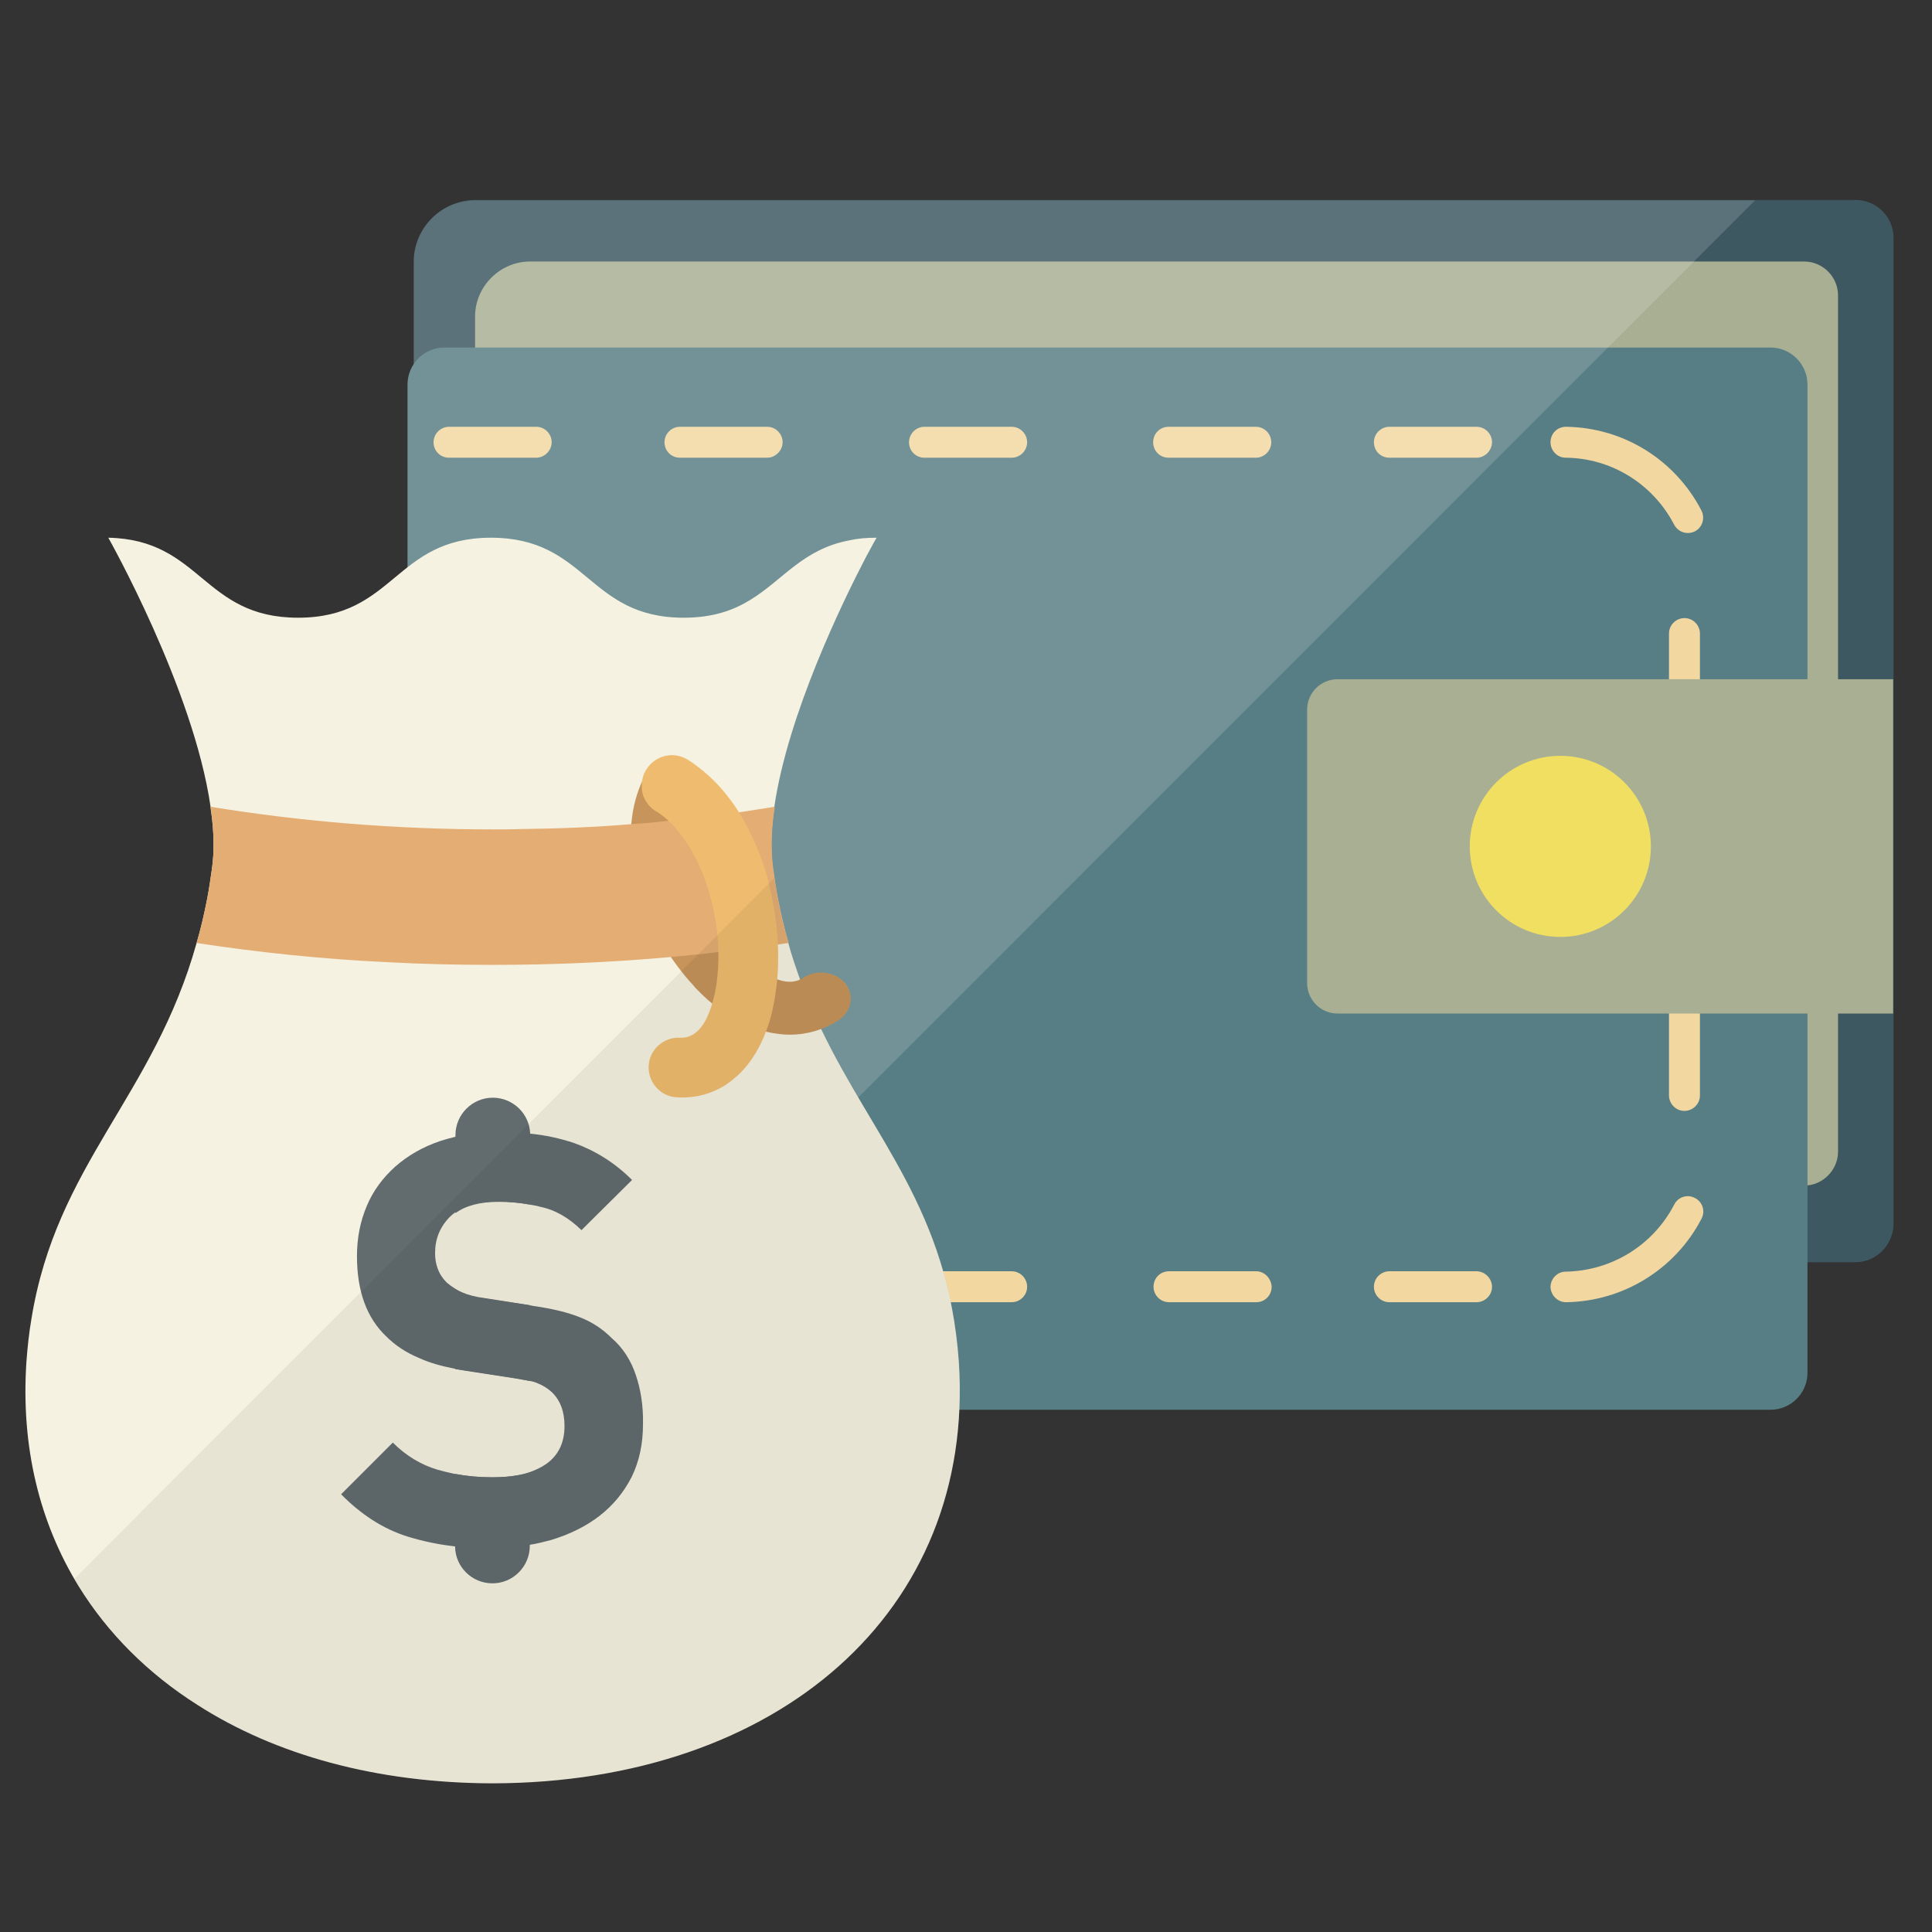 <?xml version="1.0" encoding="utf-8"?>
<!-- Generator: $$$/GeneralStr/196=Adobe Illustrator 27.6.0, SVG Export Plug-In . SVG Version: 6.00 Build 0)  -->
<svg version="1.1" id="_x31_" xmlns="http://www.w3.org/2000/svg" xmlns:xlink="http://www.w3.org/1999/xlink" x="0px" y="0px"
	 viewBox="0 0 512 512" style="enable-background:new 0 0 512 512;" xml:space="preserve">
<rect x="0" y="0" width="512" height="512" fill="#333333" stroke="none"/>
<style type="text/css">
	.st0{fill:#3E5862;}
	.st1{fill:#A8AF93;}
	.st2{fill:#587E85;}
	.st3{fill:#F2D7A0;}
	.st4{fill:#F1DF61;}
	.st5{opacity:0.16;fill:#FFFFFF;enable-background:new    ;}
	.st6{fill:#F6F2E1;}
	.st7{fill:#626C6F;}
	.st8{fill:#C7945B;}
	.st9{fill:#E4AD73;}
	.st10{fill:#EFBC6F;}
	.st11{opacity:6.000000e-02;fill:#040000;enable-background:new    ;}
</style>
<g>
	<g>
		<g>
			<path class="st0" d="M491.7,334.5h-372c-5.5,0-10-4.5-10-10V69.3c0-8.9,7.3-16.3,16.3-16.3h365.8c5.5,0,10,4.5,10,10v261.4
				C501.7,330,497.2,334.5,491.7,334.5z"/>
			<path class="st1" d="M478.1,314.2H134.9c-4.9,0-9-4-9-9V83.9c0-8,6.6-14.6,14.6-14.6h337.6c4.9,0,9,4,9,9v226.9
				C487.1,310.1,483,314.2,478.1,314.2z"/>
			<path class="st2" d="M469.2,373.6H117.8c-5.4,0-9.8-4.4-9.8-9.8V101.9c0-5.4,4.4-9.8,9.8-9.8h351.4c5.4,0,9.8,4.4,9.8,9.8v261.9
				C479,369.2,474.6,373.6,469.2,373.6z"/>
			<g>
				<g>
					<path class="st3" d="M446.4,193.4c-2.2,0-4.1,1.8-4.1,4.1v23.1c0,2.3,1.8,4.1,4.1,4.1c2.2,0,4.1-1.8,4.1-4.1v-23.1
						C450.5,195.2,448.7,193.4,446.4,193.4z M446.4,263.1c-2.2,0-4.1,1.8-4.1,4.1v23.1c0,2.2,1.8,4.1,4.1,4.1c2.2,0,4.1-1.8,4.1-4.1
						v-23.1C450.5,264.9,448.7,263.1,446.4,263.1z M203.3,336.9h-23.1c-2.2,0-4.1,1.8-4.1,4.1c0,2.2,1.8,4.1,4.1,4.1h23.1
						c2.2,0,4.1-1.8,4.1-4.1C207.4,338.8,205.5,336.9,203.3,336.9z M142.1,336.9H119c-2.2,0-4.1,1.8-4.1,4.1c0,2.2,1.8,4.1,4.1,4.1
						h23.1c2.2,0,4.1-1.8,4.1-4.1C146.2,338.8,144.3,336.9,142.1,336.9z M268.1,336.9H245c-2.2,0-4.1,1.8-4.1,4.1
						c0,2.2,1.8,4.1,4.1,4.1h23.1c2.2,0,4.1-1.8,4.1-4.1C272.2,338.8,270.4,336.9,268.1,336.9z M332.9,336.9h-23.1
						c-2.3,0-4.1,1.8-4.1,4.1c0,2.2,1.8,4.1,4.1,4.1h23.1c2.3,0,4.1-1.8,4.1-4.1C336.9,338.8,335.1,336.9,332.9,336.9z M391.3,336.9
						h-23.1c-2.2,0-4.1,1.8-4.1,4.1c0,2.2,1.8,4.1,4.1,4.1h23.1c2.2,0,4.1-1.8,4.1-4.1C395.4,338.8,393.5,336.9,391.3,336.9z"/>
				</g>
				<path class="st3" d="M415,345.1c-2.2,0-4-1.8-4.1-4c0-2.2,1.8-4.1,4-4.1c12.2-0.2,23.2-7,28.8-17.8c1-2,3.5-2.8,5.5-1.7
					c2,1,2.8,3.5,1.7,5.5C444,336.3,430.2,344.9,415,345.1C415,345.1,415,345.1,415,345.1z"/>
			</g>
			<g>
				<g>
					<path class="st3" d="M450.5,260.8v-23.1c0-2.3-1.8-4.1-4.1-4.1c-2.2,0-4.1,1.8-4.1,4.1v23.1c0,2.3,1.8,4.1,4.1,4.1
						C448.7,264.8,450.5,263,450.5,260.8z M450.5,191v-23.1c0-2.2-1.8-4.1-4.1-4.1c-2.2,0-4.1,1.8-4.1,4.1V191
						c0,2.3,1.8,4.1,4.1,4.1C448.7,195.1,450.5,193.3,450.5,191z M207.4,117.2c0-2.2-1.8-4.1-4.1-4.1h-23.1c-2.2,0-4.1,1.8-4.1,4.1
						s1.8,4.1,4.1,4.1h23.1C205.5,121.3,207.4,119.4,207.4,117.2z M146.2,117.2c0-2.2-1.8-4.1-4.1-4.1H119c-2.2,0-4.1,1.8-4.1,4.1
						s1.8,4.1,4.1,4.1h23.1C144.3,121.3,146.2,119.4,146.2,117.2z M272.2,117.2c0-2.2-1.8-4.1-4.1-4.1H245c-2.2,0-4.1,1.8-4.1,4.1
						s1.8,4.1,4.1,4.1h23.1C270.4,121.3,272.2,119.4,272.2,117.2z M336.9,117.2c0-2.2-1.8-4.1-4.1-4.1h-23.1c-2.3,0-4.1,1.8-4.1,4.1
						s1.8,4.1,4.1,4.1h23.1C335.1,121.3,336.9,119.4,336.9,117.2z M395.4,117.2c0-2.2-1.8-4.1-4.1-4.1h-23.1c-2.2,0-4.1,1.8-4.1,4.1
						s1.8,4.1,4.1,4.1h23.1C393.5,121.3,395.4,119.4,395.4,117.2z"/>
				</g>
				<path class="st3" d="M415,113.1c15.2,0.2,28.9,8.7,35.9,22.2c1,2,0.3,4.4-1.7,5.5c-2,1-4.4,0.3-5.5-1.7
					c-5.6-10.8-16.6-17.7-28.8-17.8c-2.2,0-4-1.9-4-4.1C410.9,114.9,412.7,113.1,415,113.1C415,113.1,415,113.1,415,113.1z"/>
			</g>
			<g>
				<path class="st1" d="M501.7,268.6H354.5c-4.5,0-8.1-3.6-8.1-8.1v-72.4c0-4.5,3.6-8.1,8.1-8.1h147.2V268.6z"/>
				<circle class="st4" cx="413.5" cy="224.3" r="24"/>
			</g>
		</g>
		<path class="st5" d="M125.9,53.1c-8.9,0-16.3,7.3-16.3,16.3v27.2c-1,1.5-1.6,3.4-1.6,5.4v261.9c0,5.4,4.4,9.8,9.8,9.8h26.8
			L465.1,53.1L125.9,53.1L125.9,53.1z"/>
	</g>
	<g>
		<g>
			<path class="st6" d="M130.7,472.6h-0.4c-30.5-0.1-57.3-7.5-78-20.8c-13.1-8.3-23.8-19-31.5-31.5C10.5,403.5,5.5,383.5,7,360.9
				c0.3-4,0.7-7.7,1.3-11.2c6.6-41.2,32.4-59,43.8-99.8c1.1-3.7,2-7.6,2.8-11.7c0.5-2.6,0.9-5.3,1.3-8.2c0.6-4.4,0.5-9.4-0.2-14.6
				c-0.1-0.6-0.2-1.1-0.2-1.6c-4.5-31.3-27.1-71.3-27.1-71.3c24.7,0.5,25,21.2,50.3,21.2c25.6,0,25.6-21.2,51.1-21.2
				c25.6,0,25.6,21.2,51.1,21.2c7.8,0,13.2-2,17.6-4.7c8.7-5.3,14-13.5,26.3-15.8c2.2-0.5,4.5-0.7,7.2-0.7c0,0-1.1,1.9-2.8,5.1
				c-6.1,11.7-20.7,41.6-24.3,66.2c-0.1,0.6-0.2,1.1-0.2,1.6c-0.7,5.2-0.8,10.2-0.2,14.6c0.4,2.8,0.8,5.6,1.3,8.2
				c0.8,4.1,1.7,8,2.8,11.7c0.9,3.3,2,6.5,3.1,9.6c1.6,4.7,3.5,9.1,5.6,13.2c14,29.2,33.7,48.1,36.5,88.2
				C258.5,427.3,205.9,472.4,130.7,472.6z"/>
			<g>
				<g>
					<path class="st7" d="M168.5,364.4c-1.3-3.9-3.4-7.2-6.4-9.8c-2.4-2.4-5.1-4.2-8.4-5.5c-3.2-1.3-7.4-2.3-12.3-3l-1-0.2l-12-1.9
						c-2.4-0.3-4.3-0.8-5.9-1.5c-0.7-0.3-1.3-0.6-1.9-1c-0.8-0.5-1.5-1-2.2-1.6c-1.1-1.1-1.9-2.3-2.4-3.7c-0.5-1.3-0.7-2.7-0.7-4.1
						c0-3.8,1.3-7,4-9.7c0.4-0.4,0.8-0.7,1.2-1c2.7-2,6.5-3,11.4-3c2.7,0,5.5,0.3,8.3,0.8c1,0.2,2,0.3,2.9,0.6c4,0.8,7.6,2.9,11,6.2
						l13.4-13.3c-4.6-4.6-9.8-7.8-15.4-9.8c-3.6-1.2-7.6-2.1-11.9-2.5c-2.5-0.3-5-0.4-7.7-0.4c-4.3,0-8.3,0.4-12,1.3
						c-1.3,0.3-2.6,0.7-3.9,1.1c-4.7,1.6-8.6,3.9-11.9,6.8c-3.2,2.9-5.8,6.3-7.5,10.4c-1.7,4-2.6,8.4-2.6,13.3
						c0,9.3,2.6,16.4,7.8,21.3c2.4,2.4,5.3,4.3,8.7,5.7c2.6,1.2,5.7,2.1,9.3,2.8c1,0.2,2,0.4,3,0.5l13,2c1.4,0.3,2.7,0.5,3.8,0.7
						c0.9,0.2,1.7,0.4,2.3,0.7c1.3,0.5,2.6,1.3,3.7,2.3c2.3,2.2,3.4,5.2,3.4,9c0,4.4-1.6,7.8-4.9,10.1c-1.3,0.9-2.8,1.6-4.5,2.2
						c-2.7,0.9-6.1,1.3-10,1.3c-3.3,0-6.6-0.3-9.7-0.9c-1.5-0.3-3-0.7-4.5-1.1c-4.4-1.3-8.4-3.7-11.9-7.2l-13.7,13.7
						c5.3,5.4,11.2,9.2,17.6,11.2c3.9,1.2,8,2.1,12.5,2.6c3.1,0.4,6.3,0.5,9.6,0.5c3.5,0,6.9-0.3,10.2-0.9c2-0.3,3.9-0.8,5.8-1.3
						c4.9-1.5,9.2-3.6,12.8-6.4c3.6-2.8,6.4-6.2,8.5-10.3c2-4.1,3-8.7,3-14C170.5,372.6,169.8,368.2,168.5,364.4z"/>
				</g>
				<path class="st7" d="M140.4,300.7v18.5c-2.9-0.5-5.7-0.7-8.3-0.7c-4.9,0-8.7,1-11.4,3v-20.7c0-5.4,4.4-9.9,9.9-9.9
					c2.7,0,5.2,1.1,7,2.9c1.7,1.7,2.8,4,2.9,6.6C140.4,300.5,140.4,300.6,140.4,300.7z"/>
				<path class="st7" d="M140.4,345.9V366c-1.1-0.2-2.3-0.5-3.8-0.7l-13-2c-1-0.2-2-0.3-3-0.5v-21.2c0.6,0.4,1.2,0.7,1.9,1
					c1.6,0.7,3.5,1.2,5.9,1.5L140.4,345.9z"/>
				<path class="st7" d="M130.4,391.5c3.9,0,7.3-0.4,10-1.3v19.5c0,5.4-4.4,9.9-9.9,9.9c-5.4,0-9.8-4.3-9.9-9.7c0-0.1,0-0.1,0-0.2
					v-19.1C123.8,391.2,127,391.5,130.4,391.5z"/>
			</g>
			<path class="st8" d="M222.2,270.4c-3.9,2.5-8.3,3.8-12.9,3.8c-1.2,0-2.4-0.1-3.7-0.3c-4.9-0.7-9.9-2.8-14.7-6.3
				c-2.3-1.6-4.5-3.6-6.5-5.7c-0.2-0.2-0.4-0.4-0.5-0.6c-3.2-3.4-6.1-7.4-8.6-11.6c-0.2-0.3-0.3-0.5-0.4-0.8c-1.7-3-3.1-6.1-4.3-9.2
				c-1.6-4.3-2.6-8.4-3.1-12.5c-0.9-7.4,0-14.3,2.7-20.2c0.3-0.5,0.5-1.1,0.8-1.6c1.8-3.5,6.6-5,10.5-3.4c1,0.4,1.9,1,2.6,1.7
				c0.3,0.3,0.5,0.5,0.7,0.8c0.6,0.8,1,1.6,1.2,2.5c0.3,1.3,0.2,2.7-0.4,4c0,0.1-0.1,0.2-0.2,0.3c-0.2,0.3-0.3,0.6-0.4,0.9
				c-2,4.3-2.3,9.6-1.4,15c0.2,1.4,0.5,2.8,0.9,4.2c0.2,0.6,0.3,1.2,0.5,1.8c1.8,5.7,4.8,11.3,8.4,16c0.2,0.3,0.4,0.5,0.6,0.8
				c2.2,2.7,4.6,5,7.1,6.8c4.8,3.5,8.8,4.3,11.8,2.3c3.5-2.3,8.5-1.6,11.1,1.5C226.5,263.7,225.7,268.1,222.2,270.4z"/>
			<g>
				<path class="st9" d="M206.2,238.2c-0.5-2.6-0.9-5.3-1.3-8.2c-0.6-4.4-0.5-9.4,0.2-14.6c0.1-0.6,0.2-1.1,0.2-1.6
					c-3.2,0.5-6.4,1-9.6,1.5c-4.1,0.6-8.1,1.1-12.2,1.5c-2.1,0.3-4.2,0.5-6.3,0.7c-3.2,0.4-6.5,0.7-9.8,0.9
					c-9.6,0.8-19.2,1.2-29.1,1.3c-2.6,0.1-5.1,0.1-7.7,0.1c-25.8,0-50.9-2.1-74.8-6c0.1,0.6,0.2,1.1,0.2,1.6
					c0.7,5.2,0.8,10.2,0.2,14.6c-0.4,2.8-0.8,5.6-1.3,8.2c-0.8,4.1-1.7,8-2.8,11.7c16.4,2.5,33.4,4.3,50.8,5.1
					c9.1,0.5,18.3,0.7,27.7,0.7c16.2,0,32-0.7,47.4-2.1c4.2-0.4,8.4-0.8,12.5-1.3c1.7-0.2,3.4-0.4,5.1-0.6c3.6-0.4,7.2-0.9,10.6-1.4
					c0.9-0.1,1.9-0.3,2.8-0.4C207.9,246.2,207,242.3,206.2,238.2z"/>
			</g>
			<path class="st10" d="M206,247.7c0.4,5.4,0.3,10.7-0.5,15.6c0,0.3-0.1,0.6-0.1,0.8c-0.4,2.4-0.9,4.8-1.6,7
				c-1.9,5.9-4.7,10.6-8.4,14c-0.9,0.8-1.9,1.6-2.9,2.3c-3.9,2.5-8.3,3.7-13.1,3.4c-4.4-0.2-7.7-4-7.5-8.3c0.2-4.4,4-7.7,8.3-7.5
				c3.7,0.2,6.6-2.7,8.4-8.6c0.8-2.6,1.4-5.6,1.6-8.7c0-0.4,0.1-0.7,0.1-1.1c0.4-6.3-0.4-13.3-2.3-19.8c-0.2-0.7-0.4-1.3-0.6-2
				c-0.1-0.3-0.2-0.6-0.3-0.9c-0.4-1.2-0.9-2.4-1.4-3.6c-0.4-0.9-0.8-1.9-1.3-2.8c-1.2-2.3-2.5-4.5-4-6.4c-1.4-1.8-2.8-3.3-4.4-4.6
				c-0.4-0.3-0.8-0.6-1.2-0.9c-0.4-0.3-0.7-0.5-1.1-0.7c-1-0.6-1.8-1.4-2.4-2.4c-0.1-0.1-0.1-0.2-0.2-0.3c-0.4-0.7-0.8-1.5-0.9-2.4
				c-0.1-0.3-0.1-0.7-0.1-1c-0.1-1.7,0.2-3.4,1.2-4.9c2.3-3.7,7.2-4.9,10.9-2.6c1,0.6,2,1.3,3,2.1c2.6,2,5.1,4.4,7.3,7.2
				c2.6,3.2,4.8,6.8,6.7,10.9c1.7,3.5,3.1,7.2,4.2,11.2c0.1,0.3,0.2,0.6,0.2,0.9c1.1,4.3,1.9,8.7,2.3,13.1
				C205.9,247,206,247.4,206,247.7z"/>
		</g>
		<path class="st11" d="M217.6,272.7c1.6-0.6,3.1-1.3,4.6-2.3c3.5-2.3,4.3-6.7,1.7-9.8c-2.6-3.1-7.5-3.8-11.1-1.5
			c-0.2,0.2-0.5,0.2-0.8,0.3c-1.1-3-2.1-6.2-3.1-9.5c-1.1-3.7-2-7.6-2.8-11.7c-0.3-1.8-0.6-3.6-0.9-5.5L19.7,418.4
			c19.6,33.6,60,54.1,110.6,54.2h0.4c75.2-0.2,127.8-45.3,123.4-111.7C251.4,320.8,231.6,301.9,217.6,272.7z"/>
	</g>
</g>
</svg>
